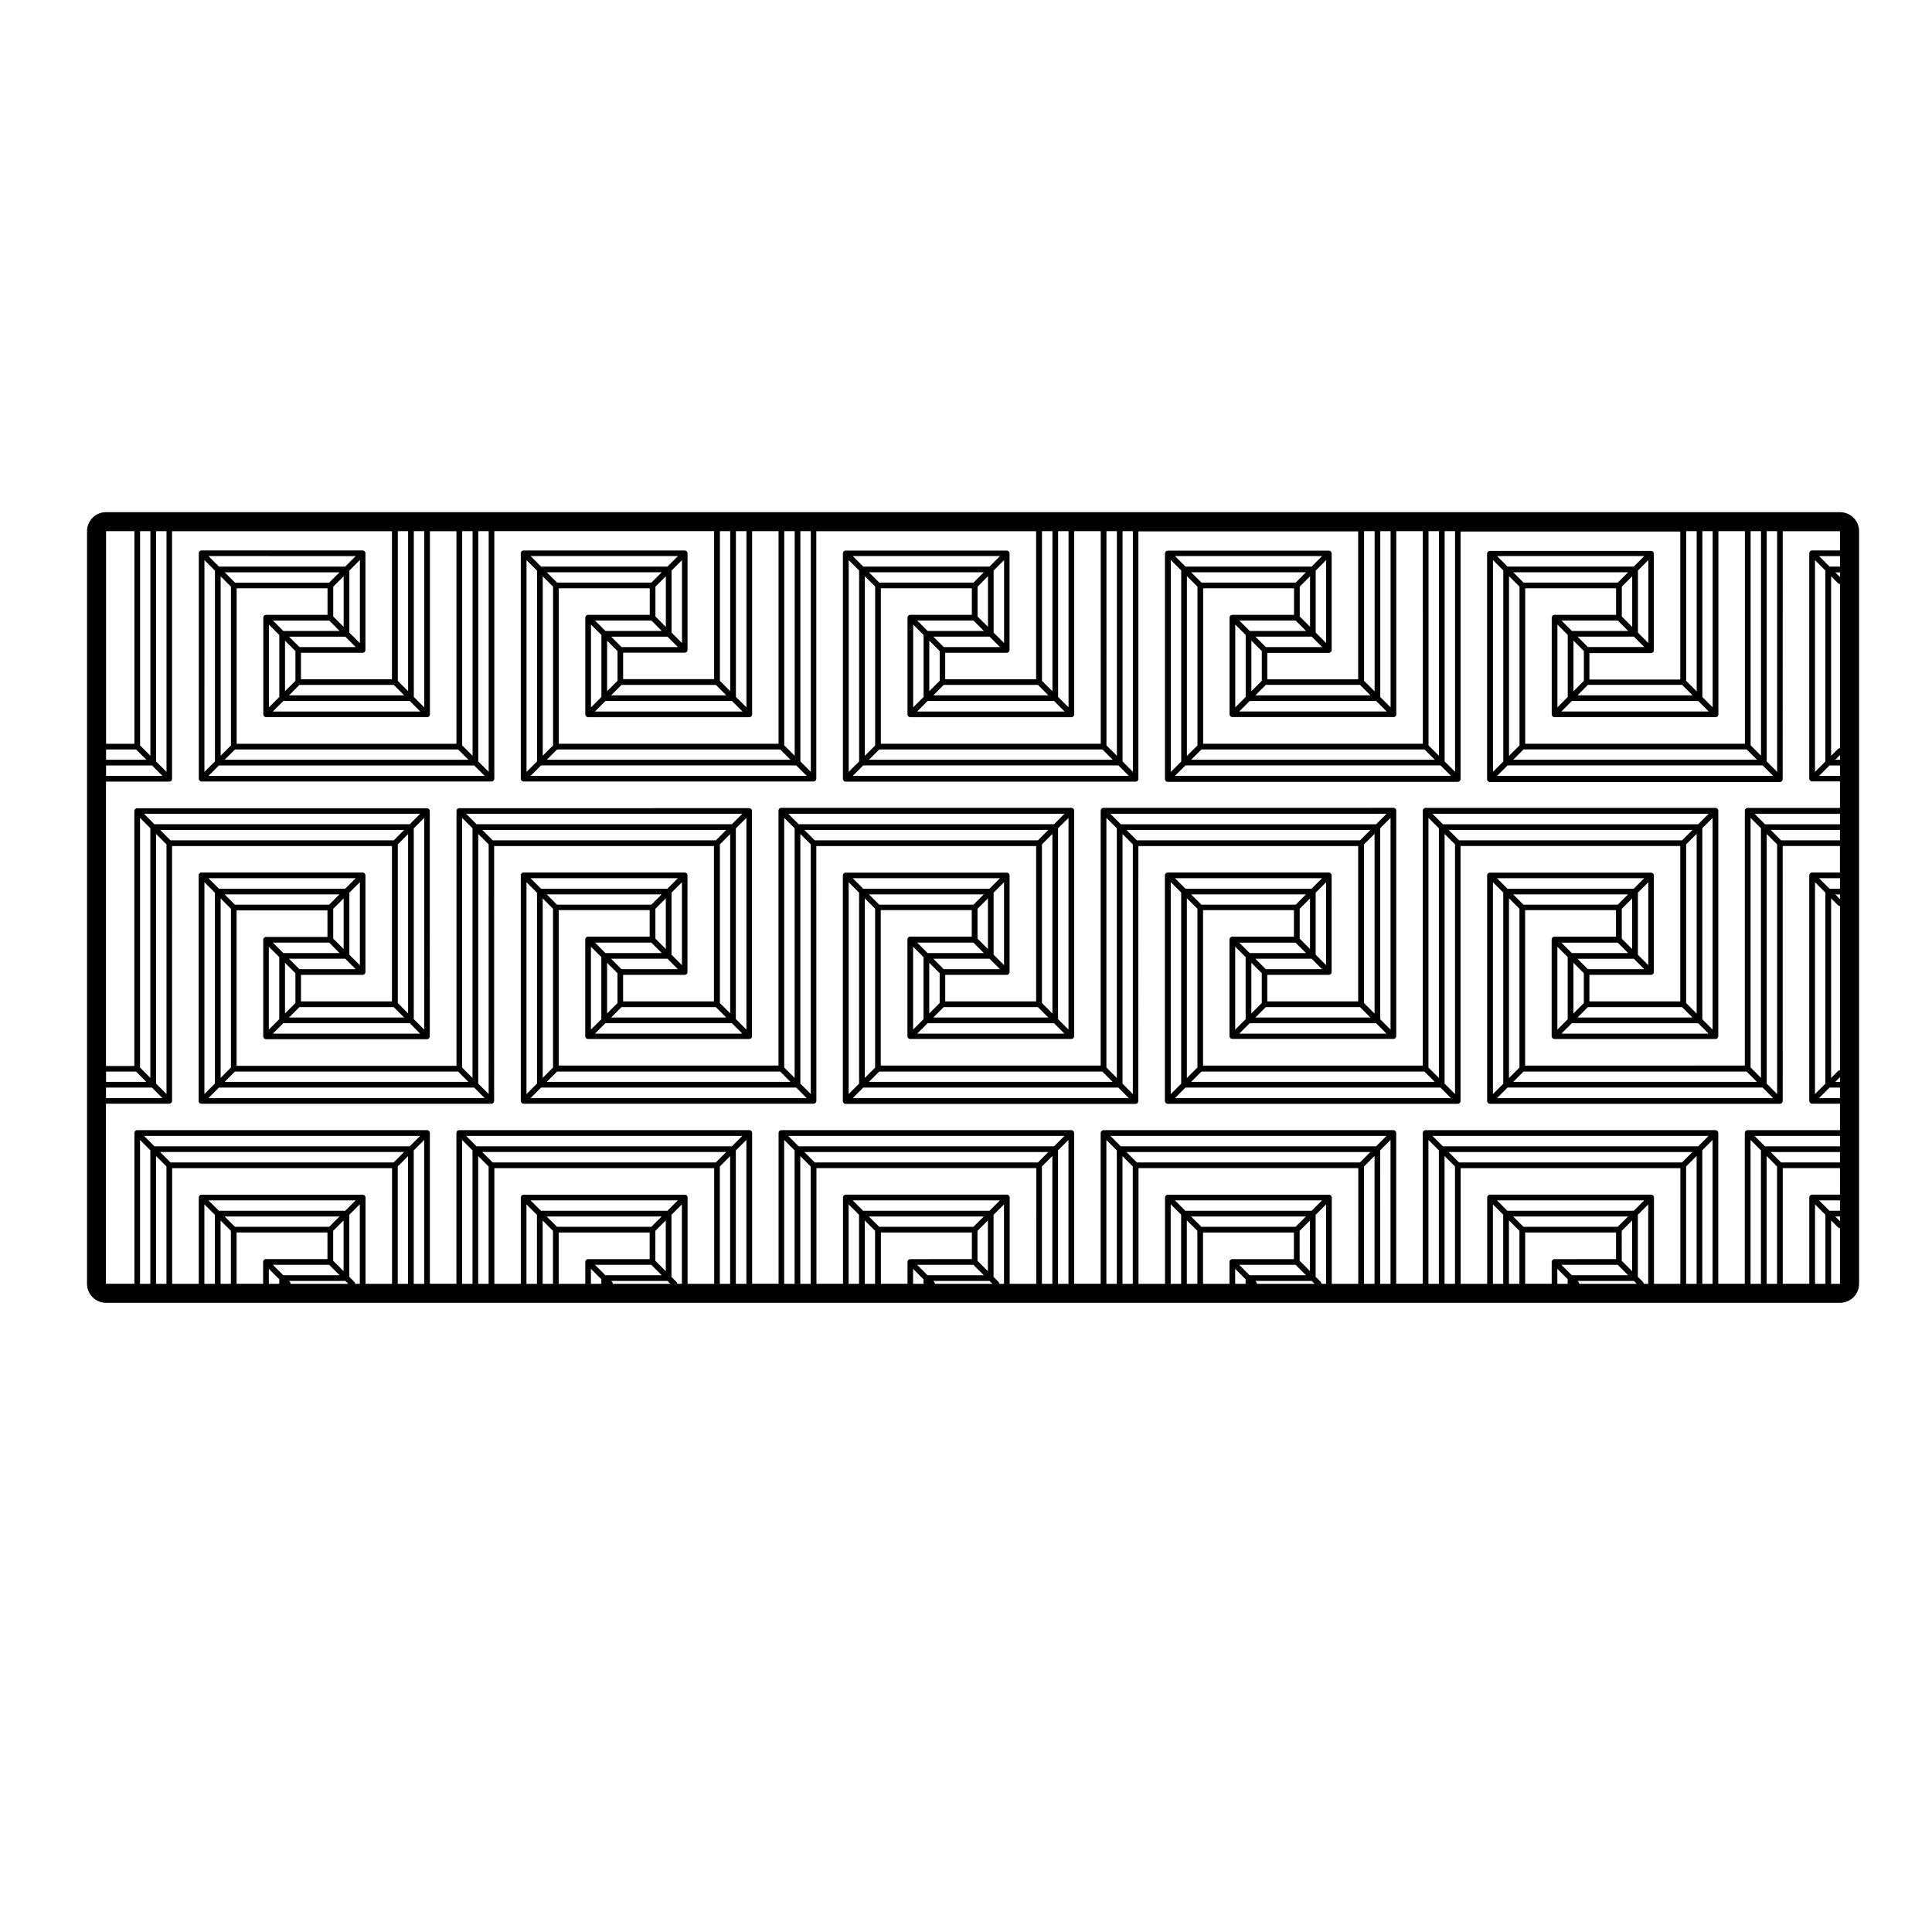 <?xml version="1.0" encoding="UTF-8"?>
<!-- Uploaded to: SVG Repo, www.svgrepo.com, Generator: SVG Repo Mixer Tools -->
<svg fill="#000000" width="800px" height="800px" version="1.1" viewBox="144 144 512 512" xmlns="http://www.w3.org/2000/svg">
 <path d="m631.64 279.73h-459.54c-2.781 0-5.039 2.258-5.039 5.039v199.45c0 2.781 2.258 5.039 5.039 5.039h459.54c2.781 0 5.039-2.258 5.039-5.039v-199.45c-0.004-2.781-2.262-5.035-5.043-5.035zm-19.438 5.035h2.754v63.773l-2.754-2.754zm1.688 64.848h-73.16l2.777-2.762h67.633zm-56.086-41.168h14.922l2.762 2.762h-14.934zm1.664 3.816v16.453l-2.734 2.742v-21.938zm-14.441-16.598h30.43l-2.731 2.731h-24.973zm1.66 3.801v42.078l-2.785 2.777v-47.637zm29.867-2.758v13.43l-2.754-2.754v-7.914zm-15.566 17.07 2.754 2.766v7.883l-2.754 2.766zm1.07-1.059h14.938l2.762 2.762h-14.941zm16.012-1.066v-16.461l2.754-2.754v21.973zm-1.102-17.5h-33.457l-2.785-2.793h39.031zm-34.578 1.012v50.652l-2.734 2.727v-56.109zm65.543-10.398h2.754v59.504l-2.754-2.754zm1.688 60.574h-64.605l2.734-2.731h59.137zm-10.23-12.027v-0.023-0.012-48.512h7.027l0.004 56.336h-58.227v-41.195h24.086v7.031h-16.293-0.004c-0.02 0-0.047 0.004-0.051 0h-0.004c-0.07 0.004-0.137 0.02-0.207 0.039-0.102 0.035-0.195 0.098-0.277 0.172-0.074 0.082-0.133 0.172-0.168 0.266-0.031 0.07-0.047 0.141-0.051 0.215v0.004 0.051 25.582 0.012 0.023c0 0.418 0.332 0.754 0.75 0.754h42.652c0.426 0.016 0.762-0.32 0.762-0.742zm-4.242-48.547h2.727v46.691l-2.727-2.731zm1.691 47.793h-39.066l2.781-2.793h33.492zm-5.988-47.793h2.785v42.449l-2.785-2.785zm1.688 43.496h-30.48l2.754-2.762h24.965zm-65.695-43.496h2.766v63.777l-2.766-2.75zm1.691 64.848h-73.16l2.777-2.762h67.609zm-56.109-41.168h14.941l2.75 2.762h-14.938zm1.695 3.828v16.43l-2.766 2.754v-21.941zm-14.445-16.609h30.414l-2.719 2.731h-24.969zm1.664 3.801v42.078l-2.797 2.781v-47.645zm29.836-2.742v13.395l-2.734-2.742v-7.914zm-15.551 17.062 2.766 2.754v7.883l-2.766 2.754zm1.074-1.066h14.93l2.75 2.762h-14.922zm15.977-1.082v-16.43l2.766-2.769v21.965zm-1.078-17.484h-33.438l-2.785-2.793h39zm-34.562 1.008v50.664l-2.766 2.75v-56.168zm65.535-10.395h2.766v59.52l-2.766-2.75zm1.672 60.574h-64.578l2.734-2.731h59.105zm-10.211-12.027v-0.023-0.012-48.512h7.031l0.004 56.336h-58.223v-41.195h24.086v7.031h-16.324c-0.012-0.004-0.031 0-0.047 0h-0.004c-0.086 0.004-0.16 0.023-0.238 0.051-0.09 0.035-0.168 0.086-0.238 0.145 0 0-0.012 0-0.012 0.004-0.012 0.004-0.016 0.016-0.023 0.023h-0.004c-0.059 0.066-0.105 0.137-0.137 0.211-0.039 0.086-0.059 0.18-0.059 0.277v0.004 25.625c0 0.418 0.332 0.754 0.75 0.754h42.676c0.426 0.039 0.762-0.297 0.762-0.719zm-4.242-48.547h2.734v46.691l-2.734-2.731zm1.695 47.793h-39.086l2.785-2.793h33.512zm-5.996-47.793h2.797v42.449l-2.797-2.785zm1.691 43.496h-30.484l2.754-2.762h24.973zm-65.691-43.496h2.734v63.773l-2.734-2.731zm1.664 64.848h-73.164l2.769-2.762h67.641zm-56.082-41.168h14.918l2.754 2.762h-14.918zm1.688 3.828v16.43l-2.762 2.754v-21.941zm-14.473-16.609h30.43l-2.731 2.731h-24.973zm1.637 3.773v42.129l-2.734 2.727v-47.586zm29.898-2.731v13.43l-2.762-2.754v-7.914zm-15.551 17.078 2.762 2.754v7.883l-2.762 2.754zm1.07-1.066h14.922l2.754 2.762h-14.914zm15.984-1.066v-16.461l2.766-2.754v21.973zm-1.094-17.5h-33.457l-2.785-2.793h39.031zm-34.555 1.039v50.602l-2.762 2.75v-56.109zm65.547-10.426h2.766v59.531l-2.766-2.754zm1.66 60.574h-64.609l2.742-2.731h59.141zm-10.207-12.027v-0.023-0.012-48.512h7.031l0.004 56.336h-58.277v-41.195h24.113v7.031h-16.297c-0.016 0.004-0.031 0-0.051 0 0.004 0.004-0.145 0.02-0.211 0.047-0.102 0.035-0.191 0.098-0.266 0.172-0.074 0.074-0.133 0.16-0.172 0.258-0.031 0.07-0.047 0.152-0.051 0.227v0.047 25.582 0.012 0.023c0 0.418 0.336 0.754 0.754 0.754h42.684c0.406 0.012 0.738-0.324 0.738-0.746zm-4.266-48.547h2.766v46.691l-2.766-2.754zm1.723 47.793h-39.09l2.785-2.793h33.52zm-5.996-47.793h2.766v42.422l-2.766-2.754zm1.691 43.496h-30.492l2.754-2.762h24.98zm-65.719-43.496h2.762v63.777l-2.762-2.75zm1.688 64.848h-73.191l2.769-2.762h67.648zm-56.109-41.168h14.941l2.754 2.762h-14.941zm1.691 3.828v16.43l-2.762 2.754v-21.941zm-14.473-16.609h30.457l-2.731 2.731h-25zm1.66 3.801v42.078l-2.734 2.727v-47.539zm29.891-2.758v13.43l-2.762-2.754v-7.914zm-15.566 17.078 2.762 2.754v7.883l-2.762 2.754zm1.066-1.066h14.941l2.754 2.762h-14.941zm16.012-1.066v-16.461l2.762-2.754v21.973zm-1.098-17.5h-33.477l-2.785-2.793h39.055zm-34.551 1.062v50.559l-2.785 2.777v-56.117zm65.516-10.449h2.762v59.52l-2.762-2.75zm1.668 60.574h-64.609l2.742-2.731h59.133zm-10.184-12.027v-48.547h7.004v56.336h-58.246v-41.195h24.113v7.031h-16.324c-0.016-0.004-0.023 0-0.047 0-0.082 0.004-0.156 0.02-0.227 0.051-0.098 0.035-0.18 0.098-0.258 0.172-0.074 0.074-0.133 0.16-0.172 0.258-0.031 0.07-0.047 0.152-0.051 0.227v0.047 25.582 0.012 0.023c0 0.418 0.336 0.754 0.754 0.754h42.707c0.414 0.008 0.746-0.328 0.746-0.75zm-4.297-48.547h2.793v46.691l-2.793-2.785zm1.75 47.793h-39.117l2.785-2.793h33.539zm-5.992-47.793h2.731v42.391l-2.731-2.731zm1.691 43.496h-30.516l2.754-2.762h25zm-65.727-43.496h2.762v63.777l-2.762-2.75zm1.688 64.848h-73.184l2.769-2.762h67.648zm-56.102-41.168h14.914l2.754 2.762h-14.914zm1.688 3.828v16.43l-2.762 2.754v-21.941zm-14.469-16.609h30.426l-2.731 2.731h-24.969zm1.656 3.801v42.078l-2.731 2.719v-47.531zm29.867-2.758v13.43l-2.762-2.754v-7.914zm-15.543 17.078 2.762 2.754v7.883l-2.762 2.754zm1.07-1.066h14.914l2.754 2.762h-14.914zm15.984-1.066v-16.461l2.793-2.785v22.031zm-1.102-17.5h-33.453l-2.785-2.793 39.027 0.004zm-34.516 1.07v50.547l-2.793 2.781 0.004-56.117zm65.512-10.457h2.762v59.52l-2.762-2.75zm1.672 60.574h-64.617l2.742-2.731h59.133zm-10.219-12.027v-0.023-0.004-48.512h7.031l0.004 56.328h-58.25v-41.195h24.082v7.031h-16.293c-0.016-0.004-0.023 0-0.047 0-0.082 0.004-0.16 0.023-0.23 0.051-0.086 0.035-0.16 0.086-0.23 0.145 0 0-0.004 0-0.004 0.004l-0.031 0.031v0.004c-0.047 0.051-0.086 0.109-0.109 0.172-0.047 0.102-0.074 0.211-0.074 0.328v25.625c0 0.418 0.336 0.754 0.754 0.754h42.676c0.387 0.02 0.723-0.316 0.723-0.738zm-4.266-48.547h2.762v46.688l-2.762-2.769zm1.723 47.793h-39.09l2.785-2.793h33.523zm-5.965-47.793h2.731v42.406l-2.731-2.742zm1.68 43.496h-30.504l2.754-2.762h24.992zm-65.738-43.496h2.762v63.773l-2.762-2.754zm-4.242 0h2.731v59.504l-2.731-2.731zm-9.02 0h7.512v56.336h-7.512zm0 57.844h7.957l2.731 2.731h-10.68v-2.731zm0 4.242h12.191l2.754 2.762h-14.945zm0 81.117h7.949l2.719 2.731h-10.668zm441.79 7.031h-73.168l2.785-2.793h67.605zm-1.695-3.84v-66.148l2.754 2.754v66.164zm-425.76-67.223h64.66l-2.75 2.762-59.16-0.004zm1.684 3.828v66.164l-2.762-2.769v-66.168zm64.027-2.742v47.539l-2.731-2.742v-42.059zm-1.051 48.625h-30.504l2.754-2.762h24.992zm-31.574-1.074v-13.43l2.762 2.754v7.914zm1.07-14.5h14.914l2.754 2.762h-14.914zm14.473-2.578-2.762-2.754v-7.914l2.762-2.754zm1.512 1.512v-16.457l2.793-2.785v22.031zm-1.094-17.5h-33.465l-2.781-2.785h39.027zm-33.016 2.586 2.731 2.731v42.082l-2.731 2.727zm-1.508-1.512v50.562l-2.793 2.785 0.004-56.141zm1.07 51.629h67.617l2.785 2.793h-73.195zm68.707-1.035v-66.172l2.762 2.754v66.164zm1.074-67.238h64.652l-2.754 2.762-59.141-0.004zm65.691 1.098v47.508l-2.731-2.727v-42.059zm-1.039 48.613h-30.516l2.754-2.762h25zm-31.582-1.074v-13.43l2.762 2.754v7.914zm1.066-14.5h14.941l2.754 2.762h-14.941zm14.5-2.578-2.762-2.754v-7.914l2.762-2.754zm1.512 1.512v-16.457l2.762-2.754v21.973zm-1.094-17.5h-33.488l-2.781-2.785h39.055zm-33.043 2.582 2.734 2.731v42.082l-2.734 2.734zm-1.512-1.512v50.574l-2.785 2.781v-56.145zm1.074 51.633h67.617l2.785 2.793h-73.191zm68.715-1.035v-66.172l2.762 2.754v66.164zm1.066-67.238h64.652l-2.754 2.762-59.141-0.004zm65.727 1.066v47.57l-2.766-2.754v-42.059zm-1.074 48.645h-30.492l2.754-2.762h24.98zm-31.559-1.074v-13.43l2.762 2.754v7.914zm1.07-14.5h14.922l2.754 2.762h-14.914zm14.48-2.578-2.762-2.754v-7.914l2.762-2.754zm1.504 1.512v-16.457l2.766-2.754v21.973zm-1.094-17.5h-33.465l-2.781-2.785h39.031zm-33.043 2.555 2.734 2.731v42.129l-2.734 2.731zm-1.512-1.512v50.621l-2.762 2.754v-56.137zm1.098 51.66h67.602l2.781 2.793h-73.168zm68.715-1.027v-66.16l2.734 2.742v66.164zm1.055-67.246h64.641l-2.754 2.762-59.137-0.004zm65.742 1.035v47.629l-2.797-2.785v-42.059zm-1.105 48.676h-30.484l2.754-2.762h24.973zm-31.555-1.074v-13.43l2.766 2.754v7.914zm1.074-14.5h14.93l2.75 2.762h-14.922zm14.477-2.594-2.734-2.742v-7.914l2.734-2.742zm1.5 1.512v-16.43l2.766-2.769v21.965zm-1.074-17.484h-33.441l-2.785-2.785h39zm-33.059 2.523 2.797 2.785v42.082l-2.797 2.785zm-1.508-1.512v50.684l-2.766 2.754v-56.195zm1.125 51.691h67.59l2.785 2.793h-73.16zm68.684-1.035v-66.172l2.766 2.754v66.164zm1.074-67.238h64.625l-2.762 2.758h-59.109zm65.723 1.035v47.629l-2.785-2.785v-42.059zm-1.102 48.676h-30.48l2.754-2.762h24.965zm-31.551-1.066v-13.445l2.754 2.766v7.914zm1.07-14.508h14.938l2.762 2.762h-14.941zm14.496-2.578-2.754-2.754v-7.914l2.754-2.754zm1.516 1.512v-16.457l2.754-2.754v21.973zm-1.094-17.5h-33.469l-2.785-2.785h39.031zm-33.074 2.531 2.785 2.781v42.082l-2.785 2.785zm-1.512-1.512v50.672l-2.734 2.731v-56.141zm68.297 49.117-2.754-2.769v-66.137l2.754 2.754zm-1.078 1.055h-64.582l2.727-2.731h59.137zm-64.59-49.684h30.441l-2.734 2.734h-24.973zm30.469 15.547h-14.934l-2.75-2.762h14.922zm-16.02 1.059v16.48l-2.734 2.746v-21.965zm1.086 17.535h33.492l2.762 2.762h-39.004zm34.594-1.035v-50.66l2.727-2.731v56.109zm-1.098-51.695h-67.648l-2.754-2.762h73.164zm-68.715 1.066v66.164l-2.766-2.754v-66.164zm-1.102 67.207h-64.559l2.727-2.731h59.105zm-64.562-49.684h30.426l-2.727 2.734h-24.969zm30.449 15.547h-14.938l-2.754-2.762h14.941zm-16 1.066v16.461l-2.766 2.754v-21.973zm1.062 17.527h33.512l2.754 2.762h-39.023zm34.605-1.035v-50.66l2.734-2.731v56.109zm-1.094-51.695h-67.66l-2.75-2.762h73.164zm-68.707 1.082v66.164l-2.766-2.769v-66.164zm-1.113 67.191h-64.59l2.731-2.731h59.137zm-64.594-49.684h30.441l-2.731 2.734h-24.973zm30.465 15.547h-14.918l-2.754-2.762h14.918zm-15.988 1.066v16.461l-2.762 2.754v-21.973zm1.07 17.527h33.52l2.754 2.762h-39.031zm34.582-1.066v-50.598l2.766-2.754v56.109zm-1.062-51.664h-67.684l-2.754-2.762h73.195zm-68.75 1.066v66.164l-2.762-2.754v-66.164zm-1.102 67.207h-64.59l2.731-2.731h59.133zm-64.598-49.684h30.465l-2.731 2.734h-25zm30.492 15.547h-14.941l-2.754-2.762h14.941zm-16.012 1.066v16.461l-2.762 2.754v-21.973zm1.066 17.527h33.539l2.754 2.762h-39.055zm34.578-1.098v-50.535l2.793-2.785v56.109zm-1.039-51.633h-67.68l-2.754-2.762h73.195zm-68.75 1.066v66.164l-2.762-2.754 0.004-66.164zm-1.098 67.207h-64.59l2.731-2.731h59.133zm-64.594-49.684h30.434l-2.731 2.734h-24.969zm30.461 15.547h-14.914l-2.754-2.762h14.914zm-15.984 1.066v16.461l-2.762 2.754v-21.973zm1.066 17.527h33.523l2.75 2.762h-39.031zm34.582-1.082v-50.566l2.762-2.769v56.109zm-1.059-51.648h-67.672l-2.75-2.762h73.168zm-68.754 1.051v66.164l-2.731-2.738v-66.164zm-11.75 68.734h12.176l2.777 2.793h-14.953zm11.75 52.008h-2.731v-38.125l2.731 2.742zm4.273 0h-2.762v-33.871l2.762 2.769zm12.84 0h-2.789v-21.051l2.793 2.777zm-1.719-22.117h39.023l-2.766 2.762h-33.484zm5.957 22.117h-2.731v-16.762l2.731 2.719zm-1.672-17.844h30.457l-2.742 2.734h-24.969zm31.539 1.055v13.438l-2.762-2.746v-7.941zm-20.57 10.246h-0.012c-0.055-0.082-0.203 0.02-0.289 0.059v0.004c-0.066 0.023-0.125 0.066-0.188 0.109-0.035 0.031-0.066 0.066-0.098 0.102-0.035 0.047-0.07 0.098-0.098 0.141v0.004c-0.051 0.102-0.074 0.211-0.074 0.332v5.785h-7.031v-13.598h24.082v7.055l-16.293 0.004v0.004zm3.516 6.543h-2.762v-3.965l2.762 2.762zm-1.688-5.031h14.914l2.777 2.762h-14.934zm4.715 5.031c0-0.195-0.074-0.387-0.223-0.535l-0.223-0.227h14.938l0.762 0.762zm18.328 0h-1.246c0-0.195-0.074-0.395-0.223-0.539l-1.324-1.316v-16.445l2.793-2.781zm8.539 0h-7.031v-22.867c0-0.422-0.336-0.754-0.754-0.754h-0.023-0.012-42.664c-0.012 0.004-0.023 0-0.047 0-0.09 0.004-0.172 0.023-0.246 0.059-0.082 0.035-0.156 0.086-0.223 0.145l-0.031 0.031c-0.004 0.016-0.004 0.012-0.004 0.012-0.051 0.059-0.09 0.117-0.121 0.188v0.004c-0.047 0.098-0.07 0.203-0.07 0.316v22.867h-7.047v-30.656h58.277zm-58.719-32.168-2.75-2.762h64.66l-2.75 2.762zm62.961 32.168h-2.731v-31.102l2.731-2.738zm-67.219-36.438-2.75-2.762h73.168l-2.75 2.762zm71.488 36.438h-2.762v-35.355l2.762-2.769zm12.809 0h-2.762v-38.129l2.762 2.762zm4.273 0h-2.762v-33.859l2.762 2.762zm12.812 0h-2.785v-21.051l2.785 2.777zm-1.715-22.117h39.051l-2.766 2.762h-33.512zm5.961 22.117h-2.734v-16.766l2.734 2.727zm-1.676-17.844h30.484l-2.742 2.734h-25zm31.566 1.055v13.445l-2.762-2.754 0.004-7.941zm-20.902 10.312c-0.082 0.035-0.152 0.086-0.211 0.141-0.004 0.004-0.012 0.012-0.02 0.02v0.004 0.004c-0.066 0.07-0.109 0.145-0.145 0.227v0.004c-0.035 0.09-0.055 0.188-0.055 0.293v5.785h-7.047v-13.598h24.113v7.055h-16.328c-0.105 0-0.211 0.02-0.309 0.066zm3.824 6.477h-2.762v-3.969l2.762 2.75zm-1.688-5.031h14.938l2.754 2.762h-14.93zm4.734 5.031c0-0.195-0.074-0.395-0.223-0.539l-0.227-0.223h14.922l0.762 0.762zm18.305 0h-1.246c0-0.195-0.074-0.387-0.223-0.535l-1.293-1.293v-16.469l2.762-2.75zm8.539 0h-7.031v-22.867c0-0.117-0.023-0.227-0.07-0.316v-0.004c-0.031-0.07-0.074-0.125-0.121-0.188 0-0.004 0 0-0.004-0.012l-0.031-0.031c-0.07-0.07-0.152-0.117-0.23-0.145v-0.004c-0.074-0.031-0.152-0.051-0.238-0.055-0.016 0-0.031 0.012-0.047 0h-42.699-0.004c-0.016 0-0.047 0.012-0.047 0-0.082 0.012-0.156 0.023-0.227 0.051-0.098 0.039-0.18 0.102-0.258 0.172-0.074 0.074-0.133 0.16-0.168 0.258v0.004c-0.023 0.074-0.047 0.145-0.051 0.227v0.051 22.867h-7.008v-30.656h58.25l0.004 30.648zm-58.691-32.168-2.754-2.762h64.652l-2.754 2.762zm62.934 32.168h-2.731v-31.102l2.731-2.731zm-67.207-36.438-2.754-2.762h73.195l-2.754 2.762zm71.512 36.438h-2.793v-35.344l2.793-2.793zm12.781 0h-2.762v-38.129l2.762 2.762zm4.266 0h-2.762v-33.859l2.762 2.762zm12.812 0h-2.762v-21.051l2.762 2.75zm-1.688-22.117h39.031l-2.769 2.762h-33.488zm5.934 22.117h-2.734v-16.793l2.734 2.731zm-1.648-17.844h30.461l-2.742 2.734h-24.973zm31.547 1.055v13.445l-2.762-2.754v-7.941zm-20.582 10.246h-0.004c-0.098 0-0.188 0.02-0.266 0.055v0.004c-0.082 0.031-0.156 0.082-0.227 0.141 0.004 0 0 0 0 0.004-0.004 0.012-0.016 0.02-0.02 0.023-0.004 0.004 0 0.004-0.004 0.004v0.004c-0.066 0.07-0.109 0.145-0.145 0.23-0.023 0.082-0.047 0.156-0.051 0.238v0.004 0.004 0.039 5.785h-7.055v-13.598h24.113v7.055l-16.344 0.008c0.004 0 0.004 0 0 0zm3.519 6.543h-2.762l0.004-3.965 2.762 2.762zm-1.688-5.031h14.918l2.754 2.762h-14.918zm4.719 5.031c0-0.195-0.074-0.387-0.223-0.535l-0.223-0.227h14.922l0.754 0.762zm18.301 0h-1.25c0-0.195-0.07-0.387-0.215-0.535l-1.301-1.293v-16.469l2.766-2.75zm8.539 0h-7.031v-22.867-0.051c0-0.082-0.02-0.152-0.051-0.227 0.004-0.004 0 0 0-0.004-0.039-0.098-0.098-0.18-0.168-0.258-0.082-0.082-0.168-0.133-0.266-0.172-0.07-0.031-0.145-0.039-0.215-0.051h-0.004-0.004-0.051-42.672c-0.02 0.004-0.023 0-0.047 0-0.09 0.004-0.172 0.023-0.246 0.059-0.082 0.035-0.156 0.086-0.223 0.145l-0.031 0.031c-0.012 0.016 0 0.012-0.004 0.012-0.051 0.059-0.09 0.117-0.121 0.18v0.004c-0.051 0.102-0.074 0.207-0.074 0.324v22.867h-7.031v-30.656h58.254l-0.004 30.664zm-58.695-32.168-2.754-2.762h64.652l-2.754 2.762zm62.969 32.168h-2.766v-31.102l2.766-2.762zm-67.238-36.438-2.754-2.762h73.195l-2.754 2.762zm71.512 36.438h-2.766v-35.371l2.766-2.762zm12.812 0h-2.766v-38.125l2.766 2.769zm4.234 0h-2.734v-33.84l2.734 2.742zm12.812 0h-2.766v-21.078l2.766 2.75zm-1.66-22.117h38.996l-2.754 2.762h-33.473zm5.965 22.117h-2.797v-16.82l2.797 2.781zm-1.68-17.844h30.445l-2.731 2.734h-24.973zm31.516 1.074v13.395l-2.734-2.727-0.004-7.938zm-20.578 10.227h-0.012c-0.082-0.082-0.195 0.02-0.289 0.059v0.004c-0.07 0.023-0.125 0.066-0.188 0.109-0.035 0.031-0.059 0.059-0.09 0.09-0.051 0.059-0.09 0.117-0.117 0.188-0.039 0.09-0.059 0.188-0.059 0.289v0.004 0.004 0.012 5.785h-7.008v-13.598h24.086v7.055zm3.523 6.543h-2.766v-3.965l2.766 2.762zm-1.695-5.031h14.949l2.754 2.762h-14.949zm4.711 5.031c0-0.195-0.07-0.387-0.215-0.535l-0.227-0.227h14.949l0.754 0.762zm18.305 0h-1.219c0-0.195-0.07-0.387-0.215-0.535l-1.328-1.324v-16.426l2.766-2.766zm8.543 0h-7.031v-22.867c0-0.109-0.02-0.215-0.066-0.312-0.035-0.07-0.074-0.137-0.133-0.195v-0.004s0-0.004-0.004-0.004c-0.012-0.012-0.02-0.02-0.031-0.031h-0.004v-0.004l-0.004-0.004c-0.07-0.059-0.141-0.105-0.223-0.137-0.004 0-0.004-0.004-0.004-0.004l-0.012-0.004c-0.074-0.035-0.156-0.051-0.246-0.055h-0.012-0.023-42.641-0.012-0.023c-0.418 0-0.75 0.332-0.75 0.754v22.867h-7.031v-30.656h58.25l-0.004 30.656zm-58.691-32.168-2.75-2.762h64.641l-2.754 2.762zm62.992 32.168h-2.797v-31.102l2.797-2.793zm-67.25-36.438-2.75-2.762h73.164l-2.754 2.762zm71.492 36.438h-2.734l-0.004-35.402 2.734-2.731zm12.809 0h-2.766v-38.129l2.766 2.762zm4.273 0h-2.766v-33.859l2.766 2.762zm12.781 0h-2.734v-21.051l2.734 2.727zm-1.66-22.117h39.023l-2.766 2.762h-33.488zm5.957 22.117h-2.785v-16.816l2.785 2.777zm-1.676-17.844h30.461l-2.746 2.734h-24.973zm31.543 1.055v13.438l-2.754-2.746-0.004-7.941zm-20.574 10.246h-0.012c-0.102 0-0.188 0.02-0.266 0.055h-0.004s0 0.004-0.004 0.004c-0.082 0.031-0.156 0.082-0.227 0.141v0.004h-0.004c-0.004 0.012-0.016 0.02-0.023 0.023v0.004h-0.004l-0.004 0.004c-0.059 0.07-0.105 0.145-0.145 0.23-0.031 0.082-0.051 0.156-0.051 0.238v0.004 0.004 0.039 5.785h-7.031v-13.598h24.086v7.055zm3.488 6.543h-2.734v-3.965l2.734 2.734zm-1.66-5.031h14.918l2.777 2.762h-14.938zm4.715 5.031c0-0.195-0.07-0.387-0.215-0.535l-0.227-0.227h14.938l0.766 0.762zm18.305 0h-1.227c0-0.195-0.07-0.395-0.215-0.539l-1.32-1.309v-16.453l2.754-2.746v21.047zm8.508 0h-6.996v-22.867-0.051c-0.012-0.082-0.023-0.152-0.051-0.227-0.004-0.004-0.004 0-0.004-0.004-0.035-0.098-0.098-0.18-0.168-0.258-0.082-0.082-0.172-0.133-0.266-0.172h-0.004c-0.07-0.031-0.137-0.039-0.215-0.051h-0.004-0.051-42.672-0.004c-0.016 0-0.035 0.012-0.047 0h-0.004c-0.086 0.012-0.152 0.023-0.227 0.051h-0.004c-0.09 0.039-0.176 0.102-0.258 0.172-0.074 0.074-0.125 0.16-0.168 0.258v0.004c-0.031 0.074-0.051 0.145-0.051 0.227v0.051 22.867h-7.031v-30.656h58.227l-0.008 30.656zm-58.664-32.168-2.754-2.762h64.625l-2.762 2.762zm62.969 32.168h-2.785v-31.102l2.785-2.793zm-67.238-36.438-2.754-2.762h73.164l-2.762 2.762zm71.473 36.438h-2.727v-35.402l2.727-2.731zm12.812 0h-2.754v-38.129l2.754 2.762zm4.273 0h-2.754v-33.859l2.754 2.762zm12.812 0h-2.754v-21.051l2.754 2.746zm3.867 0h-2.359v-16.797l1.82 1.82c0.145 0.141 0.344 0.215 0.535 0.215v14.762zm0-16.578-1.266-1.266h1.266zm0-2.777h-2.785l-2.769-2.762h5.559zm0-4.273h-7.387-0.023-0.004c-0.105 0.004-0.195 0.031-0.289 0.07-0.059 0.031-0.117 0.066-0.176 0.105v0.008h-0.004-0.004c-0.02 0.02-0.047 0.051-0.07 0.07-0.055 0.066-0.102 0.137-0.125 0.207v0.004c-0.031 0.082-0.051 0.16-0.059 0.25v0.039 22.867h-7.027v-30.656h15.168l-0.004 7.035zm0-8.539h-15.613l-2.762-2.762h18.367l0.004 2.762zm0-4.269h-19.879l-2.762-2.762h22.641zm0-12.781h-5.562l2.793-2.793h2.769zm-6.625-1.074v-56.137l2.754 2.754v50.621zm6.625-3.227h-1.258l1.258-1.258zm0-3.086c-0.191 0-0.387 0.074-0.535 0.223l-1.82 1.82 0.004-47.594 1.82 1.824c0.145 0.145 0.344 0.223 0.535 0.223zm0-45.328-1.266-1.266h1.266zm0-2.777h-2.781l-2.781-2.785h5.562zm0-4.297h-7.387c-0.125 0-0.246 0.031-0.352 0.086-0.035 0.02-0.07 0.039-0.102 0.066h-0.004-0.004c-0.051 0.035-0.09 0.082-0.125 0.125-0.039 0.051-0.07 0.102-0.102 0.156-0.039 0.09-0.066 0.191-0.07 0.297v0.004 59.793 0.004 0.004 0.004c0.004 0.102 0.023 0.191 0.059 0.277v0.004c0.031 0.07 0.074 0.137 0.125 0.195v0.004c0.023 0.023 0.051 0.047 0.07 0.07h0.004c0.066 0.055 0.133 0.102 0.203 0.125 0.004 0.004 0.004 0.004 0.012 0.004 0.074 0.031 0.238 0.035 0.242 0.055h0.004 0.039 0.004 7.379v7.004h-24.461c-0.012-0.004-0.031 0-0.047 0h-0.004-0.004c-0.082 0.004-0.156 0.02-0.227 0.051-0.102 0.039-0.188 0.102-0.258 0.172-0.082 0.074-0.137 0.168-0.176 0.266v0.004c-0.023 0.07-0.039 0.137-0.051 0.211v0.004 0.051 39.953h-7.027v-39.953-0.051-0.004c-0.012-0.074-0.023-0.141-0.051-0.211v-0.004c-0.039-0.102-0.102-0.191-0.176-0.266-0.074-0.082-0.168-0.133-0.266-0.172-0.07-0.031-0.227-0.059-0.215-0.051h-0.004-0.051l-76.797 0.008c-0.012-0.004-0.031 0-0.047 0h-0.004c-0.086 0.004-0.16 0.023-0.238 0.051v0.004c-0.09 0.035-0.168 0.086-0.238 0.145v0.004h-0.004s-0.004 0-0.004 0.004c-0.012 0.004-0.016 0.016-0.023 0.023-0.004 0-0.004 0.004-0.004 0.004v0.004c-0.059 0.059-0.102 0.121-0.125 0.188v0.004c-0.051 0.098-0.07 0.203-0.07 0.316v39.953h-7.031v-39.953-0.051-0.004c0-0.074-0.02-0.141-0.047-0.211l-0.004-0.004c-0.035-0.102-0.09-0.191-0.168-0.266-0.074-0.074-0.16-0.133-0.258-0.168v-0.004c-0.074-0.023-0.152-0.047-0.238-0.051h-0.004-0.047l-76.801 0.008h-0.004-0.023-0.004-0.004c-0.102 0.004-0.188 0.031-0.266 0.059v0.004c-0.07 0.031-0.137 0.07-0.195 0.121-0.02 0.02-0.047 0.039-0.07 0.066v0.004c-0.059 0.066-0.102 0.137-0.133 0.211-0.035 0.082-0.055 0.16-0.055 0.25v0.012 0.031 39.953h-7.031v-39.953-0.051-0.004c0-0.074-0.02-0.141-0.047-0.211l-0.004-0.004c-0.035-0.102-0.09-0.191-0.168-0.266-0.082-0.082-0.168-0.133-0.266-0.172h-0.008c-0.066-0.031-0.156-0.059-0.211-0.051h-0.004-0.051-76.84c-0.016-0.004-0.023 0-0.047 0-0.082 0.004-0.16 0.023-0.23 0.051v0.004c-0.086 0.035-0.16 0.086-0.23 0.145v0.004 0.004c-0.012 0.004-0.016 0.016-0.023 0.023v0.004 0.004c-0.055 0.059-0.098 0.121-0.125 0.188v0.004c-0.047 0.098-0.07 0.203-0.07 0.316v39.953h-7.004v-39.953-0.012-0.004-0.004c0-0.102-0.02-0.188-0.055-0.266v-0.004c-0.031-0.086-0.082-0.156-0.145-0.227v-0.004c-0.012-0.012-0.016-0.02-0.023-0.023v-0.004-0.004c-0.07-0.066-0.145-0.109-0.23-0.145v-0.004c-0.074-0.023-0.152-0.047-0.23-0.051h-0.047-76.895-0.051c-0.016-0.02-0.145 0.02-0.211 0.051-0.102 0.039-0.191 0.098-0.266 0.172-0.082 0.074-0.137 0.168-0.172 0.266v0.004c-0.023 0.07-0.039 0.137-0.047 0.211v0.004 0.051 39.953h-7.031v-39.953-0.031-0.012c-0.004-0.09-0.023-0.172-0.055-0.25-0.031-0.074-0.074-0.145-0.133-0.211v-0.004c-0.02-0.023-0.047-0.047-0.066-0.066-0.066-0.059-0.133-0.102-0.207-0.125-0.074-0.035-0.16-0.055-0.246-0.059h-0.004-0.031-76.836-0.023-0.004c-0.004 0 0 0 0 0h-0.004c-0.09 0.004-0.172 0.023-0.25 0.059-0.082 0.031-0.156 0.082-0.223 0.141v0.004 0.012c-0.004 0-0.012 0.012-0.016 0.016-0.066 0.074-0.117 0.152-0.152 0.238-0.035 0.09-0.055 0.188-0.055 0.293v39.953l-7.543-0.004v-47.711h16.773c0.016-0.004 0.031 0 0.051 0 0.07-0.004 0.141-0.023 0.207-0.047 0.102-0.039 0.191-0.102 0.273-0.176 0.082-0.082 0.137-0.168 0.172-0.266 0.023-0.07 0.047-0.145 0.051-0.23v-0.004-0.035l-0.004-67.527h58.277v41.172h-24.113v-7.031h16.293 0.012 0.023c0.418 0 0.754-0.336 0.754-0.754v-25.621c0-0.418-0.336-0.754-0.754-0.754l-42.699-0.004c-0.121 0-0.23 0.023-0.332 0.074-0.051 0.023-0.102 0.055-0.141 0.098-0.035 0.031-0.074 0.066-0.105 0.105-0.035 0.047-0.07 0.098-0.098 0.141-0.051 0.102-0.074 0.211-0.074 0.332v59.793c0 0.105 0.023 0.215 0.07 0.312 0.031 0.07 0.07 0.133 0.125 0.188v0.004 0.004c0.012 0.012 0.016 0.02 0.023 0.031 0 0.012 0 0.004 0.004 0.004v0.004c0.07 0.066 0.145 0.109 0.23 0.145 0.07 0.031 0.152 0.051 0.23 0.055 0.02 0 0.039 0.004 0.047 0h76.832c0.012-0.004 0.031 0 0.051 0 0 0.012 0.145-0.023 0.211-0.047v-0.004c0.102-0.035 0.191-0.098 0.266-0.172 0.082-0.082 0.137-0.168 0.172-0.266v-0.004c0.023-0.066 0.039-0.137 0.047-0.211v-0.008-0.051l0.004-67.535h58.25v41.172h-24.078v-7.031h16.324c0.012-0.004 0.023 0 0.047 0 0.082-0.004 0.16-0.023 0.23-0.051 0.086-0.035 0.16-0.086 0.23-0.145 0-0.004 0.004 0 0.004-0.004 0.004-0.004 0.016-0.016 0.023-0.02 0 0 0.004 0 0 0 0.066-0.07 0.109-0.145 0.145-0.227 0.031-0.082 0.051-0.172 0.055-0.266v-0.004l0.008-25.66v-0.004c0-0.102-0.02-0.195-0.059-0.289-0.023-0.066-0.066-0.125-0.109-0.188-0.031-0.035-0.059-0.066-0.098-0.098-0.047-0.035-0.098-0.07-0.141-0.098-0.102-0.051-0.211-0.074-0.332-0.074h-42.707c-0.109 0-0.223 0.023-0.316 0.07-0.066 0.031-0.133 0.07-0.188 0.125-0.012 0.012-0.02 0.016-0.023 0.023-0.012 0-0.004 0.004-0.004 0.004-0.066 0.07-0.109 0.145-0.145 0.23-0.023 0.07-0.047 0.152-0.051 0.23v0.047 59.777 0.051 0.008c0.004 0.074 0.02 0.145 0.047 0.211v0.004c0.035 0.102 0.098 0.188 0.172 0.266 0.074 0.082 0.168 0.137 0.266 0.172v0.004c0.066 0.02 0.137 0.039 0.211 0.047 0.016 0 0.039-0.004 0.051 0h76.832 0.047c0.082-0.004 0.16-0.023 0.23-0.055 0.09-0.039 0.176-0.098 0.25-0.168 0.082-0.082 0.137-0.168 0.172-0.266v-0.004c0.023-0.066 0.039-0.137 0.047-0.211v-0.008-0.051l-0.012-67.523h58.254v41.172h-24.094v-7.031h16.297c0.02-0.004 0.031 0 0.051 0h0.004 0.004c0.07-0.004 0.141-0.02 0.207-0.047h0.008c0.102-0.035 0.188-0.098 0.266-0.172 0.082-0.074 0.133-0.168 0.168-0.266h0.004c0.023-0.066 0.047-0.137 0.047-0.211v-0.051-25.613-0.047c0-0.082-0.02-0.16-0.051-0.23-0.039-0.086-0.09-0.16-0.145-0.23h-0.004-0.004v-0.004c-0.012-0.012-0.02-0.016-0.031-0.023h-0.004-0.004c-0.059-0.055-0.117-0.098-0.188-0.125-0.102-0.047-0.207-0.07-0.316-0.07h-42.684c-0.121 0-0.23 0.023-0.332 0.074-0.051 0.023-0.102 0.055-0.141 0.098-0.035 0.031-0.074 0.066-0.105 0.105-0.035 0.047-0.07 0.098-0.098 0.141-0.051 0.102-0.074 0.211-0.074 0.332v59.793c0 0.105 0.023 0.215 0.07 0.312 0.031 0.07 0.07 0.133 0.125 0.188v0.004 0.004c0.012 0.012 0.016 0.02 0.023 0.031 0.004 0.012 0.004 0.004 0.004 0.004v0.004c0.07 0.066 0.145 0.109 0.23 0.145 0.07 0.031 0.152 0.051 0.23 0.055 0.02 0 0.031 0.004 0.047 0h76.805c0.031-0.004 0.035 0 0.055 0l0.004-0.004c0.023-0.023 0.133-0.016 0.195-0.039 0 0.004 0 0 0.004 0 0.105-0.039 0.195-0.102 0.281-0.176 0.074-0.082 0.125-0.168 0.168-0.258 0.031-0.074 0.051-0.145 0.051-0.23v-0.004-0.051l0.016-67.578h58.25v41.172h-24.086v-7.031h16.297 0.023 0.004 0.004c0.09-0.004 0.176-0.023 0.258-0.055h0.004c0.082-0.035 0.152-0.082 0.223-0.141h0.004 0.004v-0.004c0.004-0.004 0.012-0.012 0.02-0.016 0.07-0.074 0.117-0.156 0.156-0.246 0.031-0.074 0.051-0.156 0.051-0.242v-0.035l0.004-25.637v-0.031c0-0.086-0.02-0.172-0.051-0.246-0.039-0.09-0.102-0.176-0.168-0.25-0.07-0.066-0.145-0.117-0.227-0.156h-0.004c-0.098-0.039-0.195-0.066-0.309-0.066h-42.676c-0.418 0-0.75 0.336-0.75 0.754v59.793c0 0.414 0.332 0.75 0.75 0.75h0.023 0.012 76.801 0.047 0.004c0.082-0.004 0.156-0.023 0.23-0.055h0.004c0.09-0.035 0.176-0.09 0.258-0.168 0.082-0.074 0.133-0.168 0.168-0.266h0.004v-0.004c0.023-0.066 0.047-0.137 0.047-0.211v-0.008-0.051-67.551h58.227v41.172h-24.078v-7.031h16.32c0.016-0.004 0.035 0 0.051 0h0.004c0.004 0.02 0.145-0.02 0.215-0.047 0.102-0.035 0.191-0.098 0.266-0.172 0.082-0.074 0.137-0.168 0.176-0.266 0.023-0.066 0.039-0.137 0.051-0.211v-0.051-25.613-0.047c-0.012-0.082-0.031-0.16-0.055-0.23h-0.004c-0.031-0.086-0.082-0.16-0.145-0.23-0.012 0-0.004-0.004-0.012-0.004-0.004-0.012-0.016-0.016-0.023-0.023h-0.004-0.004c-0.055-0.055-0.121-0.098-0.188-0.125h-0.004c-0.098-0.047-0.203-0.07-0.312-0.07h-42.684c-0.109 0-0.223 0.023-0.316 0.07-0.07 0.031-0.125 0.07-0.188 0.125h-0.004-0.004c-0.012 0.012-0.02 0.016-0.031 0.023h-0.004-0.004c-0.059 0.07-0.105 0.145-0.145 0.23-0.031 0.074-0.051 0.152-0.051 0.23v0.047 59.777 0.051 0.008c0 0.074 0.02 0.145 0.047 0.211v0.004h0.004c0.035 0.102 0.09 0.188 0.168 0.266 0.074 0.082 0.168 0.137 0.266 0.172l0.004 0.004h0.004c0.066 0.02 0.137 0.039 0.207 0.047h0.004 0.004c0.02 0 0.031-0.004 0.051 0h76.805 0.004 0.047 0.004c-0.016-0.016 0.137-0.023 0.207-0.047h0.004c0.102-0.039 0.191-0.102 0.273-0.176 0.07-0.07 0.125-0.145 0.16-0.238 0.039-0.09 0.066-0.191 0.066-0.297l-0.004-67.559h15.168l0.004 7.008zm0-8.516h-15.613l-2.762-2.762h18.367l0.004 2.762zm0-4.269h-19.879l-2.762-2.762h22.641zm0-12.812h-5.559l2.769-2.762h2.785zm-6.625-1.062v-56.117l2.754 2.754v50.609zm6.625-3.211h-1.266l1.266-1.258zm0-3.082c-0.191 0-0.387 0.07-0.535 0.215l-1.82 1.82v-47.59l1.82 1.824c0.145 0.145 0.344 0.223 0.535 0.223zm0-45.328-1.258-1.258h1.258zm0-2.777h-2.769l-2.793-2.793h5.562zm0-4.297h-7.379-0.047-0.004-0.004c-0.082 0.004-0.168 0.023-0.238 0.055h-0.012c-0.07 0.031-0.137 0.074-0.203 0.125h-0.004c-0.02 0.02-0.047 0.047-0.07 0.07-0.051 0.059-0.098 0.125-0.121 0.195h-0.004c-0.035 0.086-0.055 0.176-0.059 0.277v0.004 59.758 0.031c0.012 0.086 0.023 0.168 0.055 0.242-0.004 0 0.004 0 0.004 0.004 0.031 0.086 0.082 0.168 0.145 0.23h0.004 0.004c0.012 0.012 0.02 0.016 0.031 0.023 0.059 0.055 0.121 0.098 0.188 0.125 0.102 0.047 0.207 0.07 0.324 0.07h7.387v7.031h-24.465c-0.117 0-0.23 0.023-0.328 0.074h-0.004c-0.059 0.031-0.117 0.066-0.168 0.109h-0.004-0.004c-0.004 0.004 0 0 0 0.004-0.012 0.012-0.02 0.02-0.031 0.031h-0.012c-0.07 0.07-0.117 0.145-0.145 0.23h-0.004c-0.023 0.074-0.047 0.152-0.055 0.23v0.047 67.547l-58.223 0.012v-41.195h24.086v7.031h-16.293c-0.031-0.012-0.035 0-0.055 0h-0.004c-0.07 0.004-0.137 0.02-0.207 0.039-0.102 0.035-0.195 0.098-0.277 0.172-0.082 0.074-0.133 0.172-0.168 0.266-0.031 0.07-0.047 0.141-0.051 0.215v0.051 25.609 0.051 0.004 0.004c0.004 0.082 0.02 0.145 0.051 0.215 0.035 0.102 0.09 0.188 0.168 0.266 0.086 0.086 0.176 0.137 0.281 0.176h0.004c0.066 0.023 0.125 0.039 0.195 0.039 0 0.004 0.004 0.004 0.004 0.004 0.02 0 0.023-0.004 0.055 0h42.641c0.016-0.004 0.035 0 0.051 0h0.004c0.082-0.004 0.145-0.023 0.215-0.047v-0.004c0.102-0.035 0.191-0.098 0.266-0.172 0.082-0.082 0.137-0.168 0.176-0.266v-0.004c0.023-0.066 0.039-0.137 0.051-0.211v-0.008-0.051-59.75-0.047c-0.012-0.082-0.031-0.16-0.055-0.23h-0.004c-0.031-0.086-0.082-0.16-0.145-0.23 0 0 0-0.004-0.012-0.004-0.004-0.012-0.016-0.016-0.023-0.023h-0.004-0.004c-0.055-0.055-0.121-0.098-0.188-0.125h-0.004c-0.098-0.047-0.203-0.07-0.312-0.07h-76.816c-0.121 0-0.23 0.023-0.332 0.074h-0.004c-0.051 0.023-0.102 0.055-0.137 0.098-0.039 0.031-0.082 0.066-0.105 0.105-0.035 0.047-0.07 0.098-0.09 0.141h-0.004c-0.051 0.102-0.074 0.211-0.074 0.332v67.551h-58.23v-41.195h24.086v7.031h-16.324c-0.012-0.004-0.031 0-0.047 0h-0.004c-0.086 0.004-0.16 0.023-0.238 0.051-0.09 0.035-0.168 0.086-0.238 0.145h-0.004s-0.004 0-0.004 0.004c-0.004 0.004-0.012 0.016-0.02 0.02h-0.004-0.004c-0.059 0.07-0.105 0.145-0.141 0.227h-0.004c-0.031 0.082-0.051 0.172-0.051 0.266v0.004 25.625 0.004 0.004 0.004c0 0.098 0.02 0.18 0.051 0.266v0.004h0.004c0.035 0.082 0.086 0.156 0.141 0.227h0.004c0 0.004 0.004 0.004 0.004 0.004v0.004c0.012 0.004 0.016 0.012 0.02 0.02 0 0.012 0.012 0.004 0.012 0.004v0.004c0.07 0.066 0.145 0.109 0.238 0.145 0.074 0.031 0.152 0.051 0.238 0.055h0.004c0.02 0.004 0.039 0.012 0.047 0h42.668c0.012 0.004 0.031 0 0.047 0h0.004c0.086-0.004 0.16-0.023 0.238-0.055 0.098-0.039 0.176-0.098 0.258-0.168 0.082-0.082 0.133-0.168 0.168-0.266h0.004v-0.004c0.023-0.066 0.047-0.137 0.047-0.211v-0.008-0.051-59.75-0.047c0-0.082-0.02-0.16-0.051-0.23-0.039-0.086-0.09-0.16-0.145-0.23h-0.004-0.004v-0.004l-0.031-0.031s-0.012 0-0.012-0.004h-0.004c-0.055-0.047-0.105-0.082-0.16-0.109h-0.004-0.004c-0.102-0.051-0.211-0.074-0.328-0.074l-76.832 0.008c-0.109 0-0.227 0.023-0.324 0.074h-0.004c-0.059 0.031-0.121 0.07-0.176 0.121h-0.004-0.004v0.004l-0.031 0.031c-0.07 0.07-0.117 0.145-0.152 0.227-0.035 0.082-0.055 0.168-0.055 0.258v0.031 67.547h-58.281v-41.195h24.113v7.031h-16.297c-0.016 0.004-0.031 0-0.051 0 0.004-0.035-0.145 0.02-0.211 0.047-0.102 0.035-0.191 0.098-0.266 0.172-0.082 0.074-0.137 0.168-0.172 0.266-0.023 0.066-0.039 0.137-0.047 0.211v0.051 25.609 0.051 0.008c0.004 0.074 0.02 0.145 0.047 0.211v0.004c0.035 0.102 0.098 0.188 0.172 0.266 0.074 0.082 0.168 0.137 0.266 0.172v0.004c0.066 0.02 0.137 0.039 0.211 0.047 0.016 0 0.035-0.004 0.051 0h42.672c0.02-0.004 0.031 0 0.051 0h0.004 0.004c0.07-0.004 0.141-0.023 0.207-0.047h0.004l0.004-0.004c0.102-0.035 0.188-0.098 0.266-0.172 0.082-0.074 0.133-0.168 0.168-0.266h0.004v-0.004c0.023-0.066 0.047-0.137 0.047-0.211v-0.008-0.051-59.75-0.047c0-0.082-0.02-0.16-0.051-0.23-0.039-0.086-0.09-0.16-0.145-0.23h-0.004-0.004c0.004 0 0-0.004 0-0.004-0.012-0.012-0.02-0.016-0.031-0.023h-0.004-0.004c-0.059-0.055-0.117-0.098-0.188-0.125-0.102-0.047-0.207-0.07-0.316-0.07l-76.855-0.008c-0.121 0-0.23 0.023-0.332 0.074-0.051 0.023-0.102 0.055-0.141 0.098-0.035 0.031-0.074 0.066-0.105 0.105-0.035 0.047-0.07 0.098-0.098 0.141-0.051 0.102-0.074 0.211-0.074 0.332v67.551h-58.25v-41.195h24.113v7.031h-16.324c-0.016-0.004-0.031 0-0.047 0-0.082 0.004-0.156 0.02-0.227 0.051-0.098 0.035-0.18 0.098-0.258 0.172-0.082 0.074-0.137 0.168-0.172 0.266-0.023 0.066-0.039 0.137-0.047 0.211v0.051 25.609 0.051 0.008c0.004 0.074 0.02 0.145 0.047 0.211v0.004c0.035 0.102 0.098 0.188 0.172 0.266 0.074 0.082 0.16 0.133 0.258 0.168 0.07 0.031 0.152 0.051 0.227 0.055 0.016 0.004 0.035 0.012 0.047 0h42.699c0.02 0.004 0.023 0 0.047 0 0.082-0.004 0.16-0.023 0.23-0.055 0.086-0.035 0.16-0.086 0.23-0.145v-0.004c0-0.004 0.004 0 0.004-0.004 0.004-0.012 0.016-0.016 0.023-0.02l0.004 0.098v-0.004c0 0.012 0.004 0 0 0 0.066-0.07 0.109-0.145 0.145-0.227v-0.004c0.031-0.086 0.051-0.172 0.055-0.266v-0.004-0.004-0.004-59.777-0.004c0-0.102-0.02-0.195-0.059-0.289-0.023-0.066-0.066-0.125-0.109-0.188-0.031-0.035-0.059-0.066-0.098-0.098-0.047-0.035-0.098-0.07-0.141-0.098-0.102-0.051-0.211-0.074-0.332-0.074l-76.844 0.008c-0.109 0-0.223 0.023-0.316 0.07-0.066 0.031-0.133 0.07-0.188 0.125-0.012 0.012-0.02 0.016-0.023 0.023-0.004 0-0.004 0.004-0.004 0.004-0.066 0.07-0.109 0.145-0.145 0.23-0.023 0.07-0.047 0.152-0.051 0.23v0.047 67.547l-58.277 0.004v-41.195h24.082v7.031h-16.293c-0.016-0.004-0.023 0-0.047 0-0.082 0.004-0.16 0.023-0.23 0.051-0.086 0.035-0.16 0.086-0.23 0.145v0.004c-0.012 0.004-0.016 0.016-0.023 0.023-0.055 0.055-0.098 0.121-0.125 0.188-0.047 0.098-0.07 0.207-0.07 0.316v25.625c0 0.105 0.023 0.215 0.07 0.312 0.031 0.07 0.07 0.133 0.125 0.188v0.004 0.004c0.012 0.012 0.016 0.02 0.023 0.031 0 0.012 0 0.004 0.004 0.004v0.004c0.07 0.066 0.145 0.109 0.23 0.145 0.07 0.031 0.152 0.051 0.23 0.055 0.016 0.004 0.035 0.012 0.047 0h42.668 0.031c0.09-0.004 0.18-0.023 0.258-0.059v-0.004c0.07-0.031 0.133-0.07 0.191-0.117 0.023-0.02 0.047-0.047 0.07-0.07 0.055-0.07 0.102-0.137 0.133-0.215 0.031-0.082 0.051-0.16 0.055-0.25v-0.004-0.035l-0.004-59.711v-0.031c-0.004-0.09-0.023-0.18-0.055-0.258-0.035-0.086-0.086-0.16-0.152-0.227l-0.031-0.031s-0.004-0.004 0 0c-0.059-0.055-0.125-0.098-0.195-0.125-0.098-0.039-0.203-0.066-0.312-0.066h-76.801c-0.109 0-0.215 0.023-0.312 0.066-0.082 0.035-0.152 0.086-0.215 0.152-0.07 0.074-0.125 0.156-0.168 0.246-0.039 0.09-0.055 0.188-0.055 0.293v67.551h-7.512v-75.359h16.777 0.004c0.102 0 0.195-0.02 0.289-0.059 0.066-0.023 0.125-0.066 0.188-0.109 0.031-0.023 0.059-0.055 0.086-0.086 0.047-0.055 0.086-0.117 0.109-0.188 0.039-0.09 0.059-0.188 0.059-0.289v-0.004-65.625h58.277v39.223h-24.113v-7.004h16.328c0.418 0 0.754-0.336 0.754-0.754v-25.625c0-0.418-0.336-0.754-0.754-0.754h-0.023-0.012-42.645-0.047c-0.082 0.004-0.16 0.023-0.23 0.051-0.086 0.035-0.16 0.086-0.23 0.145 0.004 0-0.004 0-0.004 0.004-0.012 0.004-0.016 0.016-0.023 0.023-0.055 0.055-0.098 0.121-0.125 0.188-0.047 0.098-0.07 0.207-0.07 0.316v59.758c0 0.109 0.02 0.211 0.066 0.309 0.035 0.082 0.09 0.156 0.152 0.223 0.074 0.074 0.168 0.133 0.258 0.172 0.074 0.031 0.156 0.047 0.238 0.051h0.004 0.004 0.023 76.836 0.031 0.004c0.082-0.004 0.156-0.02 0.227-0.051 0.098-0.035 0.188-0.098 0.262-0.172 0.082-0.082 0.137-0.176 0.172-0.273 0.023-0.066 0.039-0.133 0.047-0.207v-0.055-65.598h58.25v39.223h-24.117v-7.004h16.328c0.121 0 0.23-0.023 0.332-0.074 0.051-0.023 0.102-0.055 0.141-0.098 0.035-0.023 0.066-0.059 0.098-0.098 0.047-0.055 0.086-0.117 0.109-0.188 0.039-0.09 0.059-0.188 0.059-0.289v-0.004-25.625-0.004c0-0.098-0.02-0.188-0.055-0.266-0.031-0.082-0.082-0.156-0.145-0.227 0 0-0.004 0 0 0-0.012-0.004-0.016-0.016-0.023-0.02 0-0.004 0-0.004-0.004-0.004-0.07-0.066-0.145-0.109-0.23-0.145-0.074-0.023-0.152-0.047-0.23-0.051-0.016 0-0.031 0.004-0.047 0h-42.699c-0.012 0.004-0.031 0-0.051 0 0 0.012-0.145 0.02-0.211 0.047-0.102 0.035-0.191 0.098-0.266 0.172-0.082 0.074-0.137 0.168-0.172 0.266-0.023 0.066-0.039 0.137-0.047 0.211v0.051 59.75 0.031c0.004 0.09 0.02 0.172 0.055 0.246 0.031 0.086 0.082 0.16 0.145 0.227h0.004c0.004 0.004 0.012 0.012 0.02 0.02 0.074 0.07 0.156 0.121 0.246 0.156 0.074 0.023 0.152 0.047 0.23 0.051h0.004 0.031 76.836 0.031c0.086-0.004 0.168-0.02 0.242-0.055 0.086-0.035 0.168-0.086 0.238-0.156 0.004-0.004 0.016-0.012 0.02-0.02h0.004c0.066-0.07 0.109-0.145 0.145-0.227 0.031-0.074 0.051-0.16 0.055-0.246v-0.031-65.598h58.254v39.223h-24.094v-7.004h16.305c0.109 0 0.223-0.023 0.316-0.07 0.07-0.031 0.125-0.07 0.188-0.125h0.004 0.004c0.012-0.012 0.02-0.016 0.031-0.023h0.004 0.004c0.059-0.07 0.105-0.145 0.145-0.23 0.031-0.074 0.051-0.152 0.051-0.23v-0.047-25.613-0.051c0-0.074-0.02-0.145-0.047-0.211h-0.004c-0.035-0.102-0.09-0.191-0.168-0.266-0.082-0.082-0.168-0.137-0.266-0.172h-0.008c-0.07-0.023-0.195 0-0.211-0.047h-0.004c-0.02 0-0.031 0.004-0.051 0h-42.672-0.047c-0.082 0.004-0.16 0.023-0.23 0.051-0.086 0.035-0.16 0.086-0.23 0.145 0 0-0.004 0-0.004 0.004-0.012 0.004-0.016 0.016-0.023 0.023-0.055 0.055-0.098 0.121-0.125 0.188-0.047 0.098-0.07 0.207-0.07 0.316v59.758c0 0.109 0.02 0.211 0.066 0.309 0.035 0.082 0.09 0.156 0.152 0.223 0.074 0.074 0.168 0.133 0.258 0.172 0.074 0.031 0.156 0.047 0.238 0.051h0.004 0.004 0.023 76.816 0.004 0.004 0.004c0.102 0 0.188-0.02 0.266-0.055h0.004 0.004c0.082-0.031 0.156-0.082 0.227-0.145v0h0.004c0.004-0.012 0.016-0.016 0.023-0.023 0.012 0 0-0.004 0-0.004h0.004 0.004c0.059-0.07 0.105-0.145 0.145-0.23 0.031-0.074 0.051-0.152 0.051-0.23v-0.047-65.598h58.25v39.223h-24.086v-7.004h16.297c0.109 0 0.215-0.023 0.312-0.066h0.004c0.082-0.035 0.152-0.086 0.223-0.152 0.07-0.074 0.125-0.16 0.168-0.25 0.031-0.082 0.051-0.16 0.051-0.25v-0.031-25.617-0.035c0-0.086-0.02-0.168-0.051-0.242-0.039-0.09-0.09-0.172-0.156-0.246-0.012-0.004-0.016-0.012-0.02-0.016v-0.004h-0.004-0.004c-0.07-0.066-0.145-0.109-0.238-0.145-0.082-0.031-0.156-0.047-0.246-0.051h-0.004-0.004-0.023-42.641-0.012-0.023c-0.418 0-0.75 0.336-0.75 0.754v59.758c0 0.418 0.332 0.754 0.75 0.754h76.836 0.031 0.004c0.09-0.004 0.168-0.02 0.246-0.055 0.09-0.035 0.168-0.086 0.242-0.156 0.004-0.004 0.016-0.012 0.02-0.02h0.004 0.004 0.004c0.059-0.07 0.105-0.145 0.141-0.227h0.004c0.031-0.074 0.051-0.16 0.051-0.246v-0.031-65.598h58.227v39.223h-24.078v-7.004h16.324c0.109 0 0.223-0.023 0.312-0.07h0.004c0.066-0.031 0.133-0.07 0.188-0.125h0.004 0.004c0.012-0.012 0.02-0.016 0.023-0.023h0.012c0.07-0.07 0.117-0.145 0.145-0.23h0.004c0.023-0.074 0.047-0.152 0.055-0.23v-0.047-25.613-0.051c-0.012-0.074-0.023-0.145-0.051-0.211-0.039-0.102-0.102-0.191-0.176-0.266-0.074-0.082-0.168-0.137-0.266-0.172-0.07-0.023-0.215 0-0.215-0.047h-0.004c-0.016 0-0.035 0.004-0.051 0h-42.672c-0.02 0.004-0.031 0-0.051 0h-0.004c-0.023 0.012-0.141 0.02-0.211 0.047h-0.008c-0.102 0.035-0.188 0.098-0.266 0.172-0.082 0.074-0.133 0.168-0.168 0.266h-0.004c-0.023 0.066-0.047 0.137-0.047 0.211v0.051 59.746 0.055c0 0.074 0.02 0.141 0.039 0.207h0.004c0.035 0.102 0.098 0.191 0.172 0.273 0.082 0.082 0.172 0.137 0.273 0.176h0.004c0.07 0.023 0.141 0.039 0.215 0.047h0.012 0.004 0.031 76.816 0.004 0.004 0.004c0.105 0 0.195-0.02 0.289-0.059h0.004c0.066-0.023 0.125-0.066 0.18-0.109h0.004c0.031-0.031 0.066-0.059 0.09-0.098 0.039-0.047 0.07-0.098 0.102-0.141 0.051-0.102 0.082-0.211 0.082-0.332l0.02-65.723h15.168l0.004 5.09z"/>
</svg>
